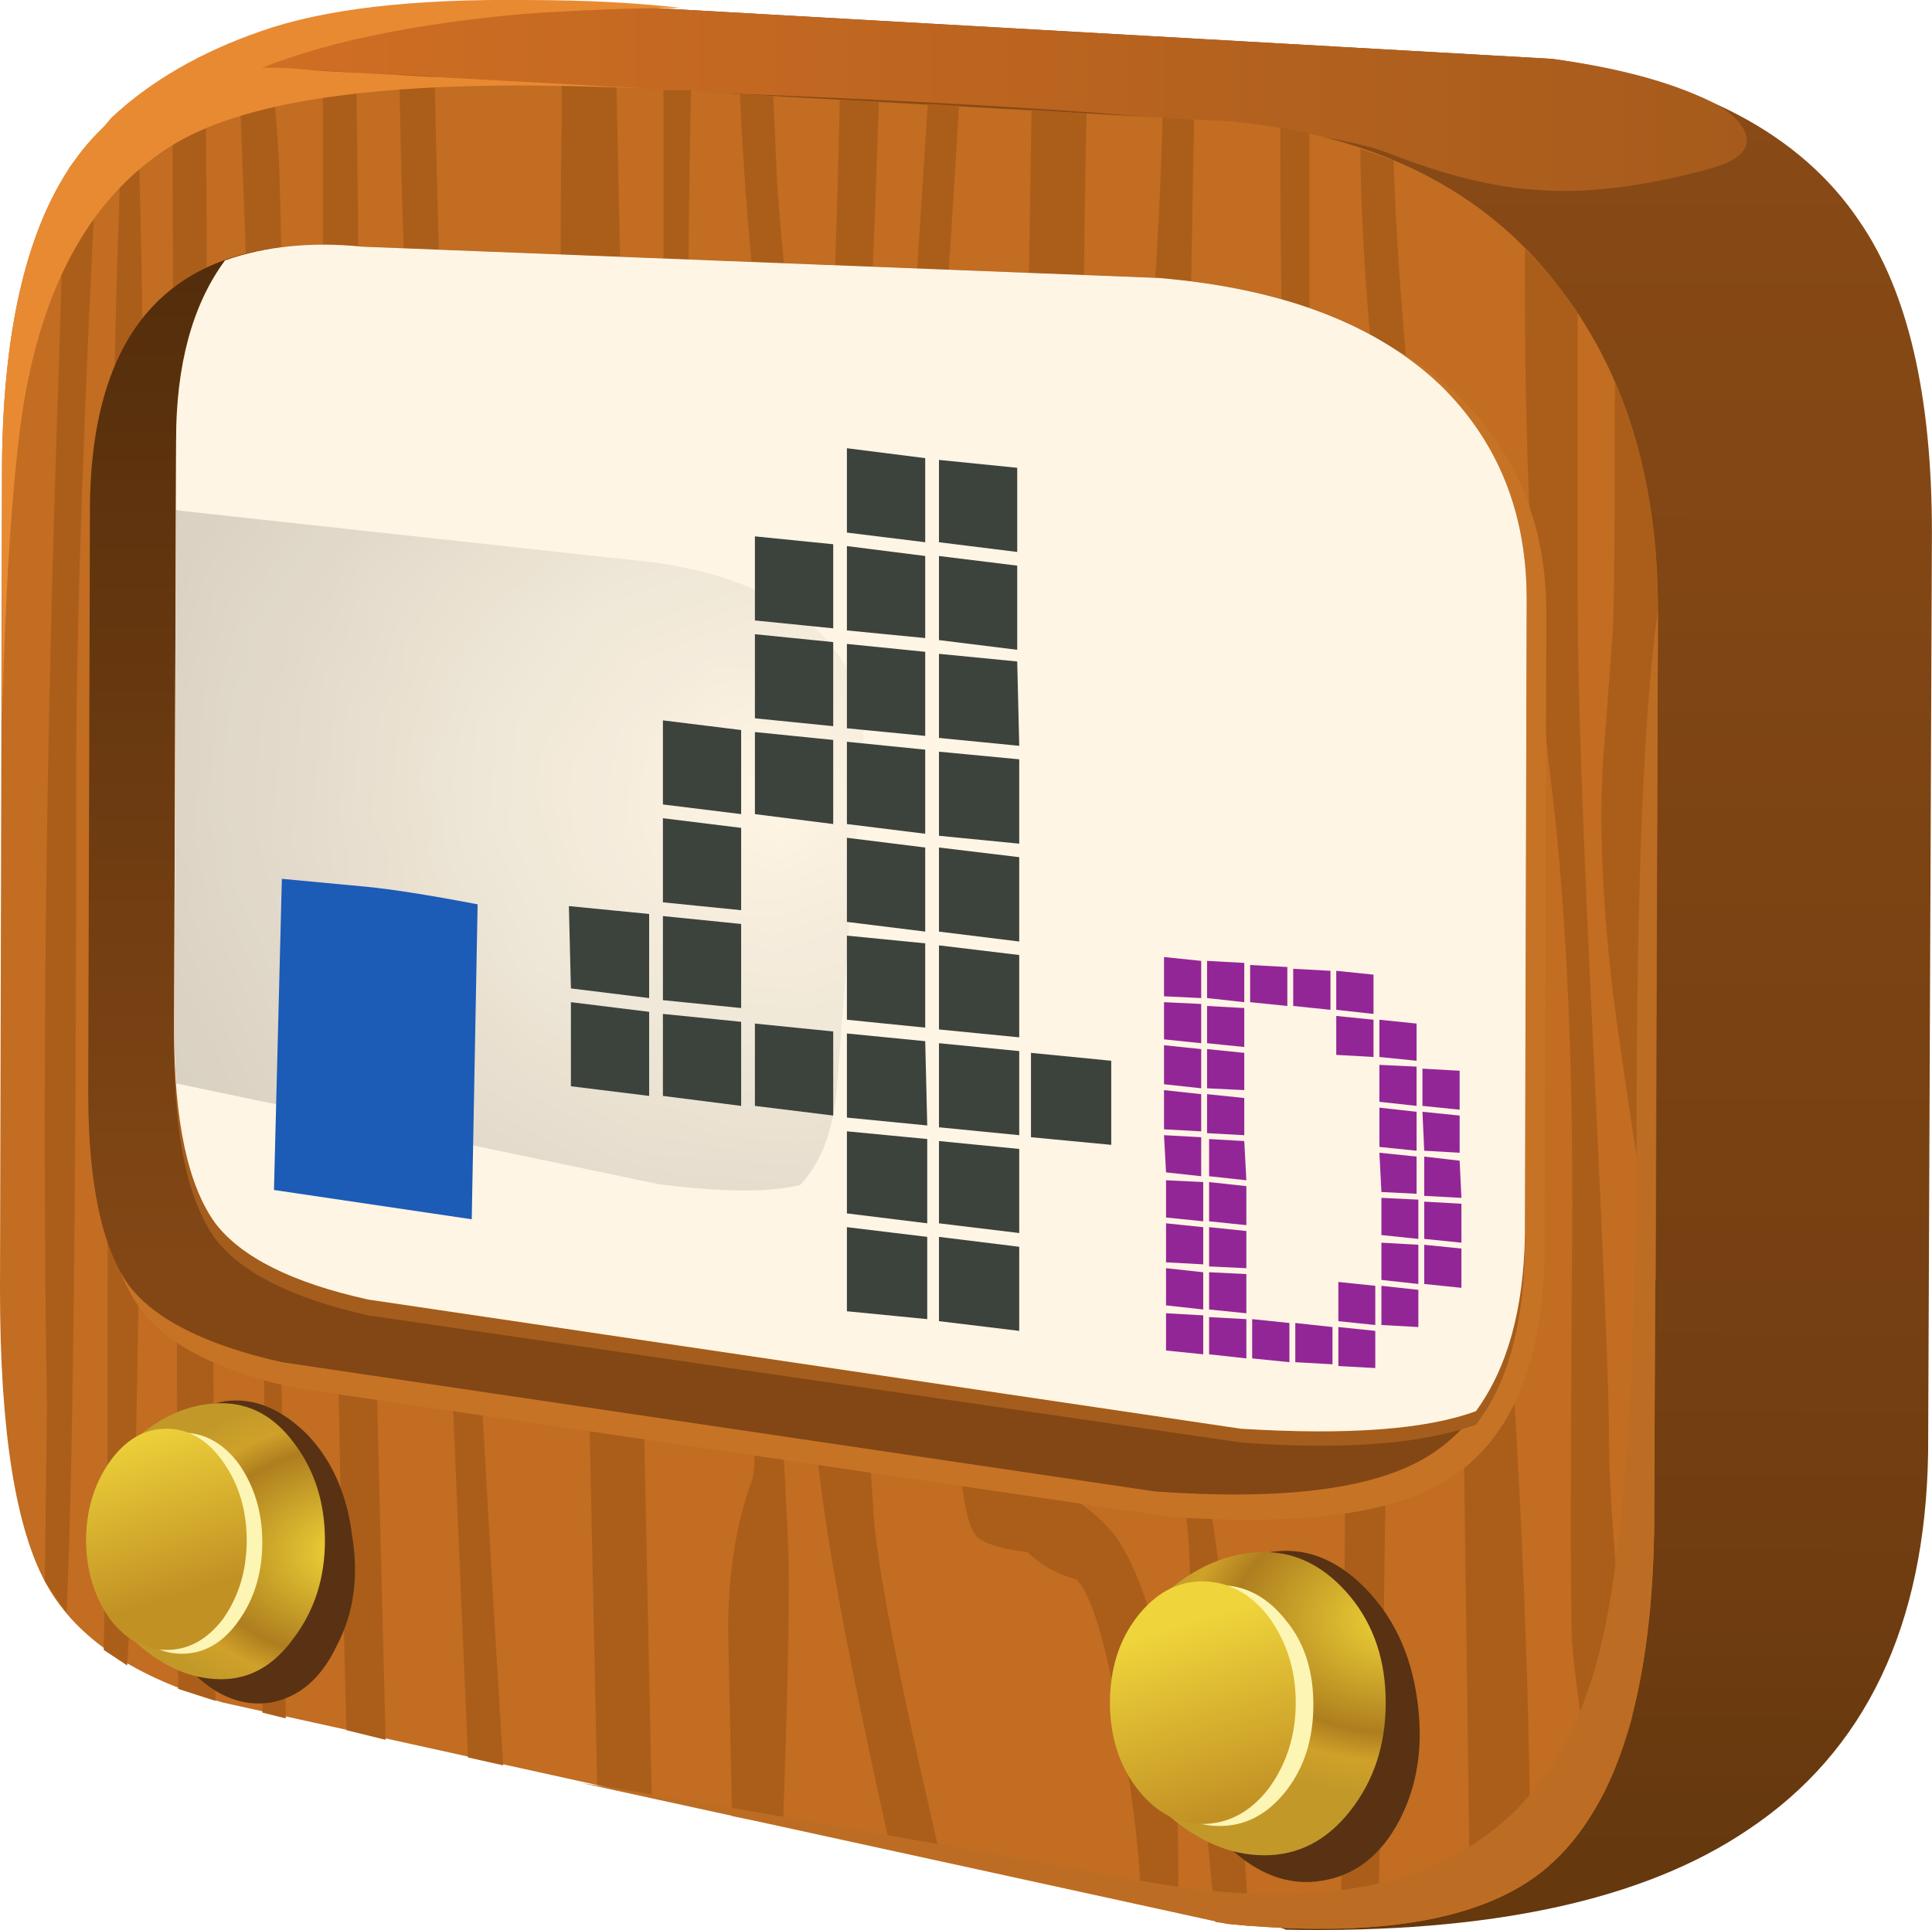 <?xml version="1.0" encoding="UTF-8" standalone="no"?>
<!-- Created with Inkscape (http://www.inkscape.org/) -->
<svg xmlns:inkscape="http://www.inkscape.org/namespaces/inkscape" xmlns:rdf="http://www.w3.org/1999/02/22-rdf-syntax-ns#" xmlns="http://www.w3.org/2000/svg" xmlns:xlink="http://www.w3.org/1999/xlink" xmlns:ns1="http://sozi.baierouge.fr" xmlns:cc="http://creativecommons.org/ns#" xmlns:sodipodi="http://sodipodi.sourceforge.net/DTD/sodipodi-0.dtd" xmlns:dc="http://purl.org/dc/elements/1.1/" id="svg2" xml:space="preserve" viewBox="0 0 37.013 36.983" version="1.1" inkscape:version="0.91 r13725">
  <defs id="defs6">
    <linearGradient id="linearGradient24" y2="-671.69" gradientUnits="userSpaceOnUse" x2="538.28" gradientTransform="matrix(0 -.6 -.6 .001 -387.84 324.63)" y1="-671.69" x1="493.38">
      <stop id="stop26" style="stop-color:#884a16" offset="0"/>
      <stop id="stop28" style="stop-color:#723e11" offset=".796"/>
      <stop id="stop30" style="stop-color:#65380e" offset="1"/>
    </linearGradient>
    <linearGradient id="linearGradient44" y2="494.26" gradientUnits="userSpaceOnUse" x2="691.02" gradientTransform="matrix(.6 0 0 -.6 -387.84 324.63)" y1="494.26" x1="651.35">
      <stop id="stop46" style="stop-color:#d26f24" offset="0"/>
      <stop id="stop48" style="stop-color:#a65b1c" offset="1"/>
    </linearGradient>
    <clipPath id="clipPath90">
      <path id="path92" d="m18.898 27.723c2.204-0.219 3.864-1.058 4.981-2.519 1.019-1.301 1.531-2.957 1.531-4.981l-0.058-14.098c-0.043-2.621-0.622-4.371-1.743-5.25-0.957-0.742-2.558-1-4.8-0.781l-15.387 3.391c-1.344 0.379-2.242 0.98-2.703 1.801-0.481 0.859-0.719 2.367-0.719 4.527l0.031 12.66c0.039 4.402 1.641 6.41 4.801 6.031l14.066-0.781z" inkscape:connector-curvature="0"/>
    </clipPath>
    <clipPath id="clipPath98">
      <path id="path100" d="m753.47-343.21h63.65v61.885h-63.65v-61.885z" inkscape:connector-curvature="0"/>
    </clipPath>
    <linearGradient id="linearGradient102" y2="-312.27" gradientUnits="userSpaceOnUse" x2="812.51" y1="-312.27" x1="760.86">
      <stop id="stop104" style="stop-color:#ffffff;stop-opacity:0" offset="0"/>
      <stop id="stop106" style="stop-color:#ffffff;stop-opacity:0.349" offset="1"/>
    </linearGradient>
    <mask id="mask108">
      <g id="g110">
        <g id="g112" clip-path="url(#clipPath98)">
          <path id="path114" style="fill:url(#linearGradient102)" d="m753.47-343.21h63.65v61.885h-63.65v-61.885z" inkscape:connector-curvature="0"/>
        </g>
      </g>
    </mask>
    <linearGradient id="linearGradient118" y2="-312.27" gradientUnits="userSpaceOnUse" x2="812.51" y1="-312.27" x1="760.86">
      <stop id="stop120" style="stop-color:#130c0e" offset="0"/>
      <stop id="stop122" style="stop-color:#130c0e" offset="1"/>
    </linearGradient>
    <linearGradient id="linearGradient144" y2="667.04" gradientUnits="userSpaceOnUse" x2="-498.42" gradientTransform="matrix(0 .6 .6 .001 -387.84 324.63)" y1="667.04" x1="-525.22">
      <stop id="stop146" style="stop-color:#834715" offset="0"/>
      <stop id="stop148" style="stop-color:#512c0b" offset="1"/>
    </linearGradient>
    <clipPath id="clipPath162">
      <path id="path164" d="m17.758 25.333c1.902-0.157 3.344-0.708 4.32-1.649 0.883-0.859 1.32-1.949 1.32-3.269l-0.027-9.75c-0.023-1.141-0.273-2.043-0.75-2.7-0.762-0.281-1.961-0.371-3.601-0.273l-13.379 1.984c-1.161 0.258-1.942 0.649-2.34 1.168-0.422 0.582-0.629 1.571-0.629 2.973l0.027 9.027c0 1.16 0.25 2.078 0.75 2.758 0.621 0.223 1.321 0.293 2.102 0.211l12.207-0.48z" inkscape:connector-curvature="0"/>
    </clipPath>
    <clipPath id="clipPath170">
      <path id="path172" d="m3.695-0.534h38.894v38.189h-38.894v-38.189z" inkscape:connector-curvature="0"/>
    </clipPath>
    <radialGradient id="radialGradient174" gradientUnits="userSpaceOnUse" cy="18.895" cx="21.147" r="25.958">
      <stop id="stop176" style="stop-color:#ffffff;stop-opacity:0" offset="0"/>
      <stop id="stop178" style="stop-color:#ffffff;stop-opacity:.22" offset=".914"/>
      <stop id="stop180" style="stop-color:#ffffff;stop-opacity:.329" offset="1"/>
    </radialGradient>
    <mask id="mask182">
      <g id="g184">
        <g id="g186" clip-path="url(#clipPath170)">
          <path id="path188" style="fill:url(#radialGradient174)" d="m3.695-0.534h38.894v38.189h-38.894v-38.189z" inkscape:connector-curvature="0"/>
        </g>
      </g>
    </mask>
    <radialGradient id="radialGradient192" gradientUnits="userSpaceOnUse" cy="18.895" cx="21.147" r="25.958">
      <stop id="stop194" style="stop-color:#130c0e" offset="0"/>
      <stop id="stop196" style="stop-color:#130c0e" offset="1"/>
    </radialGradient>
    <clipPath id="clipPath204">
      <path id="path206" d="m2.668 13.743h20.703v-3.09c-0.023-1.141-0.273-2.039-0.75-2.699-0.762-0.282-1.961-0.371-3.601-0.27l-13.379 1.981c-1.161 0.257-1.942 0.648-2.34 1.168-0.422 0.562-0.633 1.531-0.633 2.91z" inkscape:connector-curvature="0"/>
    </clipPath>
    <clipPath id="clipPath212">
      <path id="path214" d="m-450.7 704.51h15.78v37.759h-15.78v-37.759z" inkscape:connector-curvature="0"/>
    </clipPath>
    <linearGradient id="linearGradient216" y2="723.27" gradientUnits="userSpaceOnUse" x2="-443.1" y1="723.27" x1="-451.63">
      <stop id="stop218" style="stop-color:#ffffff;stop-opacity:.239" offset="0"/>
      <stop id="stop220" style="stop-color:#ffffff;stop-opacity:0" offset="1"/>
    </linearGradient>
    <mask id="mask222">
      <g id="g224">
        <g id="g226" clip-path="url(#clipPath212)">
          <path id="path228" style="fill:url(#linearGradient216)" d="m-450.7 704.51h15.78v37.759h-15.78v-37.759z" inkscape:connector-curvature="0"/>
        </g>
      </g>
    </mask>
    <linearGradient id="linearGradient232" y2="723.27" gradientUnits="userSpaceOnUse" x2="-443.1" y1="723.27" x1="-451.63">
      <stop id="stop234" style="stop-color:#000000" offset="0"/>
      <stop id="stop236" style="stop-color:#000000" offset="1"/>
    </linearGradient>
    <radialGradient id="radialGradient252" gradientUnits="userSpaceOnUse" cy="-550.41" cx="-638.38" gradientTransform="matrix(-.6 -.018 .013 -.43 -370.51 -242.37)" r="5.715">
      <stop id="stop254" style="stop-color:#f2d838" offset="0"/>
      <stop id="stop256" style="stop-color:#ae7e1f" offset=".655"/>
      <stop id="stop260" style="stop-color:#cfa129" offset=".816"/>
      <stop id="stop262" style="stop-color:#c29929" offset="1"/>
    </radialGradient>
    <linearGradient id="linearGradient278" y2="-465.4" gradientUnits="userSpaceOnUse" x2="701.24" gradientTransform="matrix(.177 -.573 -.573 -.177 -387.84 324.63)" y1="-465.4" x1="696.74">
      <stop id="stop280" style="stop-color:#efd43b" offset="0"/>
      <stop id="stop282" style="stop-color:#c29124" offset="1"/>
    </linearGradient>
    <radialGradient id="radialGradient298" gradientUnits="userSpaceOnUse" cy="-554.81" cx="-664.5" gradientTransform="matrix(-.6 -.019 .013 -.409 -370 -234.76)" r="6.59">
      <stop id="stop300" style="stop-color:#f2d838" offset="0"/>
      <stop id="stop302" style="stop-color:#ae7e1f" offset=".655"/>
      <stop id="stop306" style="stop-color:#cfa129" offset=".816"/>
      <stop id="stop308" style="stop-color:#c29929" offset="1"/>
    </radialGradient>
    <linearGradient id="linearGradient324" y2="-490.3" gradientUnits="userSpaceOnUse" x2="712.66" gradientTransform="matrix(.176 -.574 -.574 -.176 -387.84 324.63)" y1="-490.3" x1="707.71">
      <stop id="stop326" style="stop-color:#efd43b" offset="0"/>
      <stop id="stop328" style="stop-color:#c29124" offset="1"/>
    </linearGradient>
  </defs>
  <g id="g10" transform="matrix(1.25 0 0 -1.25 0 36.983)">
    <g id="g12">
      <g id="g14">
        <g id="g16">
          <g id="g22">
            <path id="path32" style="fill-rule:evenodd;fill:url(#linearGradient24)" d="m23.789 28.684c2.242-0.32 3.813-1.152 4.711-2.492 0.742-1.078 1.109-2.668 1.109-4.77l-0.058-14.097c-0.039-2.66-0.961-4.59-2.762-5.789-1.598-1.082-3.957-1.59-7.078-1.532l-12.09 4.68c-1.34 0.383-2.242 0.981-2.699 1.801-0.481 0.859-0.723 2.371-0.723 4.531l-3.39 13.887c-0.278 1.722 0.519 2.953 2.402 3.691 1.379 0.539 3.48 0.84 6.301 0.899l14.277-0.809z" inkscape:connector-curvature="0"/>
          </g>
        </g>
      </g>
      <g id="g34">
        <g id="g36">
          <g id="g42">
            <path id="path50" style="fill-rule:evenodd;fill:url(#linearGradient44)" d="m2.969 28.473c0.801 0.402 1.84 0.68 3.121 0.84 0.84 0.102 1.98 0.16 3.418 0.18l14.281-0.809c0.902-0.121 1.652-0.309 2.25-0.57 0.422-0.18 0.66-0.379 0.723-0.602 0.058-0.219-0.121-0.387-0.543-0.508-1.02-0.281-1.91-0.39-2.668-0.328-0.66 0.039-1.422 0.227-2.281 0.567-0.981 0.382-4.27 0.679-9.868 0.902-0.222 0-1.832 0.078-4.832 0.238-1.601 0.102-2.8 0.133-3.601 0.09z" inkscape:connector-curvature="0"/>
          </g>
        </g>
      </g>
      <path id="path52" style="fill-rule:evenodd;fill:#c26d22" d="m18.898 27.723c2.204-0.219 3.864-1.058 4.981-2.519 1.019-1.301 1.531-2.957 1.531-4.981l-0.058-14.098c-0.043-2.621-0.622-4.371-1.743-5.25-0.957-0.742-2.558-1-4.8-0.781l-15.387 3.391c-1.344 0.379-2.242 0.98-2.703 1.801-0.481 0.859-0.719 2.367-0.719 4.527l0.031 12.66c0.039 4.402 1.641 6.41 4.801 6.031l14.066-0.781z" inkscape:connector-curvature="0"/>
      <path id="path54" style="fill-rule:evenodd;fill:#ab5e1a" d="m17.82 27.786 0.481-0.032-0.063-3.511c-0.117-3.098-0.179-5.45-0.179-7.051 0-0.078-0.008-1.367-0.028-3.867-0.019-1.5-0.011-2.61 0.028-3.332 0.043-0.641 0.14-1.418 0.3-2.34 0.2-1.141 0.34-2.11 0.422-2.91 0.141-1.321 0.258-2.879 0.36-4.68l-0.512 0.059c-0.258 2.64-0.391 4.382-0.391 5.222 0 1.039-0.179 1.969-0.539 2.789-0.379 0.821-0.57 1.489-0.57 2.012 0 0.137 0.031 0.566 0.09 1.289 0.058 0.719 0.09 2.539 0.09 5.457 0 2.301 0.07 4.262 0.211 5.883 0.16 1.922 0.261 3.59 0.3 5.012z" inkscape:connector-curvature="0"/>
      <path id="path56" style="fill-rule:evenodd;fill:#ab5e1a" d="m11.34 28.145 0.512-0.031 0.058-1.321c0.121-1.8 0.36-3.449 0.719-4.949 0.101 1.5 0.18 3.571 0.242 6.211l0.598-0.031v-0.031c-0.141-4.278-0.289-6.977-0.449-8.098l-0.211-1.199c-0.2 0.519-0.411 1.308-0.629 2.367-0.442 2.102-0.719 4.461-0.84 7.082z" inkscape:connector-curvature="0"/>
      <path id="path58" style="fill-rule:evenodd;fill:#ab5e1a" d="m8.609 27.696v0.597l0.84-0.031 0.539-26.219-0.836 0.18-0.183 8.672c-0.141 4.141-0.231 7.129-0.27 8.969-0.097 3.121-0.129 5.73-0.09 7.832z" inkscape:connector-curvature="0"/>
      <path id="path60" style="fill-rule:evenodd;fill:#ab5e1a" d="m0.988 26.883c0.141 0.219 0.313 0.43 0.512 0.629-0.219-4.219-0.332-7.508-0.332-9.867 0-6.301-0.047-10.562-0.148-12.781l-0.332 0.48 0.031 2.699c-0.078 4.86-0.02 10.161 0.183 15.903l0.086 2.937z" inkscape:connector-curvature="0"/>
      <path id="path62" style="fill-rule:evenodd;fill:#ab5e1a" d="m4.949 28.504 0.512-0.031 0.027-2.277c0-4.641 0.141-12.403 0.422-23.281l-0.601 0.148-0.09 3.633c-0.18 9.5-0.27 16.097-0.27 19.797v2.011z" inkscape:connector-curvature="0"/>
      <path id="path64" style="fill-rule:evenodd;fill:#ab5e1a" d="m21.359 21.543c-0.32 2.04-0.488 3.961-0.511 5.762l0.511-0.18c0.063-2.16 0.36-5.171 0.903-9.031 0.297-2.019 0.558-4.5 0.777-7.441 0.262-3.481 0.402-6.758 0.422-9.84-0.219-0.18-0.531-0.34-0.93-0.48l-0.09 6.66c-0.043 3.382-0.16 6.07-0.359 8.07-0.301 2.223-0.543 4.383-0.723 6.48z" inkscape:connector-curvature="0"/>
      <path id="path66" style="fill-rule:evenodd;fill:#ab5e1a" d="m1.859 27.844 0.243 0.18c0.058-1.66 0.089-3.27 0.089-4.828 0-9.5-0.062-15.551-0.183-18.153l-0.059-0.988-0.359 0.238 0.058 2.852c0 9.902 0.063 16.352 0.18 19.352l0.031 1.347z" inkscape:connector-curvature="0"/>
      <path id="path68" style="fill-rule:evenodd;fill:#ab5e1a" d="m3.66 28.536h0.508c0.082-0.922 0.121-1.551 0.121-1.891 0.039-0.781 0.039-3.539 0-8.281-0.019-4.86-0.019-7.848 0-8.969 0.02-0.281 0.051-2.332 0.09-6.152l-0.359 0.09c0.039 2.98 0.039 5.652 0 8.011-0.122 8.34-0.211 13.289-0.27 14.852l-0.09 2.34z" inkscape:connector-curvature="0"/>
      <path id="path70" style="fill-rule:evenodd;fill:#ab5e1a" d="m25.41 20.223-0.031-10.289c-0.359 2.301-0.578 3.781-0.66 4.441-0.16 1.36-0.211 2.551-0.149 3.571 0.02 0.238 0.071 0.898 0.149 1.98 0.019 0.297 0.031 1.567 0.031 3.809 0.441-1.02 0.66-2.192 0.66-3.512z" inkscape:connector-curvature="0"/>
      <path id="path72" style="fill-rule:evenodd;fill:#ab5e1a" d="m6.121 28.446 0.539-0.031c0.059-2.801 0.192-7.09 0.391-12.872 0.058-2.398 0.277-6.738 0.66-13.019l-0.539 0.121-0.211 4.949c-0.52 10.918-0.801 17.871-0.84 20.852z" inkscape:connector-curvature="0"/>
      <path id="path74" style="fill-rule:evenodd;fill:#ab5e1a" d="m2.73 3.696-0.089 24.597 0.511 0.153 0.149-24.934-0.571 0.184z" inkscape:connector-curvature="0"/>
      <path id="path76" style="fill-rule:evenodd;fill:#ab5e1a" d="m23.762 17.676c-0.262 2.219-0.391 4.707-0.391 7.469v0.629c0.301-0.301 0.57-0.629 0.809-0.988v-4.442c0-1.32 0.082-3.609 0.242-6.871 0.156-3.277 0.238-5.238 0.238-5.879 0-1 0.121-2.441 0.36-4.32-0.161-0.578-0.348-1.051-0.571-1.41-0.199 1.199-0.32 2.058-0.359 2.582-0.02 0.719-0.02 2.57 0 5.551 0.039 3.039-0.07 5.597-0.328 7.679z" inkscape:connector-curvature="0"/>
      <path id="path78" style="fill-rule:evenodd;fill:#ab5e1a" d="m10.168 28.204h0.422c-0.082-4.039-0.039-6.711 0.121-8.008 0.039-0.281 0.238-1.563 0.598-3.84 0.242-1.461 0.382-2.781 0.421-3.961 0.04-1 0.11-2.34 0.208-4.02 0.101-1.48 0.152-2.488 0.152-3.031 0-0.879-0.031-2.129-0.09-3.75l-0.781 0.153-0.059 2.847c0 0.879 0.121 1.641 0.36 2.281 0.121 0.321 0 1.711-0.36 4.168-0.422 3.082-0.699 5.633-0.84 7.653-0.101 1.699-0.152 4.097-0.152 7.199v2.309z" inkscape:connector-curvature="0"/>
      <path id="path80" style="fill-rule:evenodd;fill:#ab5e1a" d="m19.621 27.633 0.449-0.09v-3.597c0-1.344 0.2-3.301 0.602-5.883 0.398-2.559 0.598-4.699 0.598-6.418 0-2.98-0.051-6.84-0.149-11.582-0.121-0.02-0.312-0.027-0.57-0.027 0.058 4.597 0.078 7.519 0.058 8.757-0.039 2.243-0.07 3.43-0.089 3.571-0.122 0.558-0.239 1.672-0.36 3.332-0.238 2.98-0.383 5.008-0.422 6.09-0.078 1.519-0.117 3.468-0.117 5.847z" inkscape:connector-curvature="0"/>
      <path id="path82" style="fill-rule:evenodd;fill:#ab5e1a" d="m14.219 27.993 0.48-0.028c-0.34-5.718-0.75-10.461-1.23-14.218-0.219-1.801-0.309-3.192-0.27-4.172 0.02-0.602 0.082-1.61 0.18-3.032 0.019-0.757 0.371-2.589 1.051-5.488l-0.778 0.18c-0.461 2.058-0.781 3.66-0.961 4.801-0.242 1.558-0.351 2.98-0.332 4.257 0.02 1.442 0.243 3.243 0.661 5.403 0.441 2.422 0.742 4.969 0.902 7.648l0.297 4.649z" inkscape:connector-curvature="0"/>
      <path id="path84" style="fill-rule:evenodd;fill:#ab5e1a" d="m15.809 27.903 0.843-0.059c-0.043-2.039-0.062-4.59-0.062-7.652v-2.817c0-1.082-0.059-1.839-0.18-2.281-0.16-0.601-0.34-1.429-0.539-2.492-0.199-1.18-0.301-2.047-0.301-2.609 0-0.399-0.019-1.008-0.058-1.828 0-0.661 0.109-1.051 0.328-1.172 0.66-0.36 1.101-0.711 1.32-1.051 0.602-0.981 0.899-2.68 0.899-5.098v-0.57l-0.571 0.117c-0.019 0.723-0.109 1.524-0.269 2.402-0.219 1.438-0.457 2.301-0.719 2.579-0.301 0.082-0.551 0.222-0.75 0.421-0.359 0.04-0.609 0.11-0.75 0.211-0.223 0.18-0.332 1.008-0.332 2.489 0 0.84-0.07 1.75-0.207 2.73-0.082 0.5-0.012 1.488 0.207 2.969 0.363 1.5 0.609 2.551 0.754 3.152 0.219 1 0.328 3.25 0.328 6.75l0.059 3.809z" inkscape:connector-curvature="0"/>
      <g id="g86">
        <g id="g88" clip-path="url(#clipPath90)">
          <g id="g94" transform="matrix(.305 -.517 -.517 -.305 -387.84 324.63)">
            <g id="g116" mask="url(#mask108)">
              <path id="path124" style="fill-rule:evenodd;fill:url(#linearGradient118)" d="m18.898 27.723c2.204-0.219 3.864-1.058 4.981-2.519 1.019-1.301 1.531-2.957 1.531-4.981l-0.058-14.098c-0.043-2.621-0.622-4.371-1.743-5.25-0.957-0.742-2.558-1-4.8-0.781l-15.387 3.391c-1.344 0.379-2.242 0.98-2.703 1.801-0.481 0.859-0.719 2.367-0.719 4.527l0.031 12.66c0.039 4.402 1.641 6.41 4.801 6.031l14.066-0.781z" inkscape:connector-curvature="0"/>
            </g>
          </g>
        </g>
      </g>
      <path id="path126" style="fill-rule:evenodd;fill:#bd6d23" d="m25.41 20.223-0.058-14.098c-0.043-2.621-0.622-4.371-1.743-5.25-0.957-0.742-2.558-1-4.8-0.781l-9.899 2.16c1.883-0.3 4.742-0.8 8.582-1.5 4.02-0.738 6.379 0.508 7.078 3.75 0.321 1.442 0.492 3.961 0.512 7.559 0 3.941 0.109 6.66 0.328 8.16z" inkscape:connector-curvature="0"/>
      <path id="path128" style="fill-rule:evenodd;fill:#e88a32" d="m9.824 28.235c-0.312 0.012-0.605 0.019-0.883 0.027-3.043 0.082-5.121-0.207-6.242-0.867-1.277-0.762-2.07-2.16-2.367-4.199-0.148-1.067-0.25-2.621-0.301-4.668v3.945c0.039 4.402 1.641 6.41 4.801 6.031l4.992-0.269z" inkscape:connector-curvature="0"/>
      <path id="path130" style="fill-rule:evenodd;fill:#e88a32" d="m2.281 27.813c-0.101-0.059-0.261-0.25-0.48-0.57l-0.75-0.239 0.66 0.782c0.598 0.558 1.359 1 2.281 1.32 0.961 0.34 2.317 0.5 4.078 0.48 0.899 0 1.692-0.043 2.371-0.121-0.699 0-1.5-0.031-2.402-0.09-1.777-0.16-3.18-0.46-4.199-0.902-1.02-0.437-1.539-0.66-1.559-0.66z" inkscape:connector-curvature="0"/>
      <path id="path132" style="fill-rule:evenodd;fill:#c77326" d="m23.699 20.196-0.027-9.871c-0.043-1.719-0.551-2.871-1.531-3.45-0.821-0.5-2.219-0.679-4.2-0.542l-13.441 1.98c-1.16 0.262-1.941 0.66-2.34 1.199-0.441 0.582-0.66 1.582-0.66 3l0.031 9.184c0.039 2.879 1.438 4.199 4.199 3.961l12.301-0.481c1.899-0.16 3.348-0.722 4.348-1.683 0.883-0.879 1.32-1.981 1.32-3.297z" inkscape:connector-curvature="0"/>
      <g id="g134">
        <g id="g136">
          <g id="g142">
            <path id="path150" style="fill-rule:evenodd;fill:url(#linearGradient144)" d="m23.398 20.403-0.027-9.75c-0.043-1.699-0.551-2.84-1.531-3.418-0.82-0.481-2.199-0.652-4.141-0.512l-13.379 1.981c-1.16 0.261-1.941 0.652-2.34 1.171-0.418 0.579-0.628 1.571-0.628 2.969l0.027 9.031c0.043 2.86 1.43 4.168 4.172 3.93l12.211-0.48c1.898-0.16 3.34-0.711 4.316-1.649 0.883-0.863 1.32-1.953 1.32-3.273z" inkscape:connector-curvature="0"/>
          </g>
        </g>
      </g>
      <path id="path152" style="fill-rule:evenodd;fill:#a45d1c" d="m22.082 23.434c0.879-0.84 1.316-1.918 1.316-3.238l-0.027-9.75c-0.019-1.18-0.269-2.082-0.75-2.699-0.84-0.301-2.043-0.391-3.601-0.274l-13.379 1.949c-1.161 0.262-1.942 0.653-2.34 1.172-0.422 0.582-0.633 1.571-0.633 2.969l0.031 9.062c0 1.161 0.25 2.079 0.75 2.758 0.539 0.2 1.242 0.27 2.102 0.211l12.211-0.511c1.898-0.137 3.34-0.688 4.32-1.649z" inkscape:connector-curvature="0"/>
      <path id="path154" style="fill-rule:evenodd;fill:#c26d22" d="m22.082 23.676c0.879-0.863 1.316-1.953 1.316-3.273l-0.027-9.75c-0.019-1.141-0.269-2.039-0.75-2.699-0.762-0.282-1.961-0.371-3.601-0.27l-13.379 1.981c-1.161 0.257-1.942 0.648-2.34 1.168-0.422 0.582-0.633 1.57-0.633 2.972l0.031 9.028c0 1.16 0.25 2.082 0.75 2.761 0.621 0.219 1.321 0.289 2.102 0.211l12.211-0.48c1.898-0.16 3.34-0.711 4.32-1.649z" inkscape:connector-curvature="0"/>
      <path id="path156" style="fill-rule:evenodd;fill:#fef5e4" d="m22.082 23.676c0.879-0.863 1.316-1.953 1.316-3.273l-0.027-9.75c-0.019-1.141-0.269-2.039-0.75-2.699-0.762-0.282-1.961-0.371-3.601-0.27l-13.379 1.981c-1.161 0.257-1.942 0.648-2.34 1.168-0.422 0.582-0.633 1.57-0.633 2.972l0.031 9.028c0 1.16 0.25 2.082 0.75 2.761 0.621 0.219 1.321 0.289 2.102 0.211l12.211-0.48c1.898-0.16 3.34-0.711 4.32-1.649z" inkscape:connector-curvature="0"/>
      <g id="g158">
        <g id="g160" clip-path="url(#clipPath162)">
          <g id="g166" transform="matrix(.598 -.044 .04 .537 -1.583 8.139)">
            <g id="g190" mask="url(#mask182)">
              <path id="path198" style="fill-rule:evenodd;fill:url(#radialGradient192)" d="m17.758 25.333c1.902-0.157 3.344-0.708 4.32-1.649 0.883-0.859 1.32-1.949 1.32-3.269l-0.027-9.75c-0.023-1.141-0.273-2.043-0.75-2.7-0.762-0.281-1.961-0.371-3.601-0.273l-13.379 1.984c-1.161 0.258-1.942 0.649-2.34 1.168-0.422 0.582-0.629 1.571-0.629 2.973l0.027 9.027c0 1.16 0.25 2.078 0.75 2.758 0.621 0.223 1.321 0.293 2.102 0.211l12.207-0.48z" inkscape:connector-curvature="0"/>
            </g>
          </g>
        </g>
      </g>
      <g id="g200">
        <g id="g202" clip-path="url(#clipPath204)">
          <g id="g208" transform="matrix(.069 .596 .596 -.069 -387.84 324.63)">
            <g id="g230" mask="url(#mask222)">
              <path id="path238" style="fill-rule:evenodd;fill:url(#linearGradient232)" d="m2.668 13.743h20.703v-3.09c-0.023-1.141-0.273-2.039-0.75-2.699-0.762-0.282-1.961-0.371-3.601-0.27l-13.379 1.981c-1.161 0.257-1.942 0.648-2.34 1.168-0.422 0.562-0.633 1.531-0.633 2.91z" inkscape:connector-curvature="0"/>
            </g>
          </g>
        </g>
      </g>
      <path id="path240" style="fill-rule:evenodd;fill:#583213" d="m5.398 6.036c0.102-0.621 0.024-1.184-0.238-1.68-0.238-0.504-0.582-0.793-1.019-0.871-0.442-0.063-0.852 0.109-1.231 0.508-0.379 0.402-0.621 0.922-0.719 1.562-0.101 0.621-0.031 1.18 0.207 1.68 0.243 0.5 0.594 0.789 1.051 0.871 0.442 0.059 0.86-0.113 1.262-0.512 0.379-0.398 0.609-0.918 0.687-1.558z" inkscape:connector-curvature="0"/>
      <g id="g242">
        <g id="g244">
          <g id="g250">
            <path id="path264" style="fill-rule:evenodd;fill:url(#radialGradient252)" d="m4.98 5.973c0-0.578-0.16-1.078-0.48-1.5-0.301-0.418-0.668-0.629-1.109-0.629-0.481 0-0.942 0.211-1.379 0.629-0.461 0.442-0.692 0.942-0.692 1.5 0 0.563 0.231 1.063 0.692 1.5 0.437 0.402 0.898 0.602 1.379 0.602 0.441 0 0.808-0.2 1.109-0.602 0.32-0.418 0.48-0.918 0.48-1.5z" inkscape:connector-curvature="0"/>
          </g>
        </g>
      </g>
      <path id="path266" style="fill-rule:evenodd;fill:#fcf5b4" d="m4.02 5.946c0-0.461-0.118-0.863-0.36-1.203-0.238-0.34-0.531-0.508-0.871-0.508s-0.629 0.168-0.867 0.508c-0.242 0.34-0.363 0.742-0.363 1.203 0 0.457 0.121 0.855 0.363 1.199 0.238 0.32 0.527 0.48 0.867 0.48s0.633-0.16 0.871-0.48c0.238-0.34 0.36-0.742 0.36-1.199z" inkscape:connector-curvature="0"/>
      <g id="g268">
        <g id="g270">
          <g id="g276">
            <path id="path284" style="fill-rule:evenodd;fill:url(#linearGradient278)" d="m3.781 5.973c0-0.457-0.121-0.859-0.359-1.199-0.242-0.32-0.531-0.481-0.871-0.481s-0.629 0.161-0.871 0.481c-0.239 0.34-0.36 0.742-0.36 1.199 0 0.461 0.121 0.86 0.36 1.203 0.242 0.34 0.531 0.508 0.871 0.508s0.629-0.168 0.871-0.512c0.238-0.339 0.359-0.738 0.359-1.199z" inkscape:connector-curvature="0"/>
          </g>
        </g>
      </g>
      <path id="path286" style="fill-rule:evenodd;fill:#583213" d="m21.719 3.543c0.101-0.699 0.011-1.32-0.27-1.859s-0.679-0.851-1.199-0.93c-0.5-0.082-0.98 0.098-1.441 0.539-0.438 0.442-0.711 1.012-0.809 1.711-0.121 0.7-0.039 1.321 0.238 1.86 0.301 0.539 0.711 0.851 1.231 0.929 0.519 0.082 1-0.097 1.441-0.539 0.438-0.441 0.711-1.011 0.809-1.711z" inkscape:connector-curvature="0"/>
      <g id="g288">
        <g id="g290">
          <g id="g296">
            <path id="path310" style="fill-rule:evenodd;fill:url(#radialGradient298)" d="m21.238 3.485c0-0.641-0.179-1.192-0.539-1.652-0.359-0.461-0.801-0.688-1.32-0.688-0.539 0-1.059 0.23-1.559 0.688-0.539 0.48-0.808 1.031-0.808 1.652 0 0.617 0.269 1.168 0.808 1.648 0.5 0.442 1.02 0.66 1.559 0.66 0.5 0 0.941-0.23 1.32-0.687 0.36-0.441 0.539-0.981 0.539-1.621z" inkscape:connector-curvature="0"/>
          </g>
        </g>
      </g>
      <path id="path312" style="fill-rule:evenodd;fill:#fcf5b4" d="m20.129 3.454c0-0.52-0.137-0.961-0.418-1.321-0.281-0.359-0.621-0.539-1.02-0.539-0.402 0-0.73 0.18-0.992 0.539-0.277 0.36-0.418 0.801-0.418 1.321 0 0.5 0.141 0.929 0.418 1.289 0.262 0.359 0.59 0.543 0.992 0.543 0.399 0 0.739-0.184 1.02-0.543 0.281-0.34 0.418-0.77 0.418-1.289z" inkscape:connector-curvature="0"/>
      <g id="g314">
        <g id="g316">
          <g id="g322">
            <path id="path330" style="fill-rule:evenodd;fill:url(#linearGradient324)" d="m19.859 3.485c0-0.5-0.14-0.942-0.418-1.32-0.281-0.36-0.621-0.54-1.019-0.54-0.383 0-0.711 0.18-0.992 0.54-0.278 0.359-0.418 0.8-0.418 1.32 0 0.519 0.14 0.961 0.418 1.32 0.281 0.36 0.613 0.539 0.992 0.539 0.398 0 0.738-0.179 1.019-0.539 0.278-0.383 0.418-0.82 0.418-1.32z" inkscape:connector-curvature="0"/>
          </g>
        </g>
      </g>
      <path id="path332" style="fill-rule:evenodd;fill:#932696" d="m22.371 13.172v-0.597l-0.57 0.058v0.571l0.57-0.032zm-1.32 0.871-0.571 0.063v0.598l0.571-0.059v-0.602zm0.66-0.718-0.57 0.058v0.571l0.57-0.059v-0.57zm0-0.09v-0.602l-0.57 0.063v0.566l0.57-0.027zm-0.66 0.148-0.571 0.032v0.597l0.571-0.058v-0.571zm1.32-0.898v-0.57l-0.543 0.031-0.027 0.597 0.57-0.058zm-1.23-0.57 0.57-0.059v-0.57l-0.539 0.027-0.031 0.602zm0.687-0.059 0.543-0.063 0.027-0.57-0.57 0.031v0.602zm-0.117 0.09-0.57 0.058v0.602l0.57-0.063v-0.597zm-1.981 2.219-0.57 0.058v0.57l0.57-0.031v-0.597zm0.661-0.059-0.571 0.059v0.57l0.571-0.031v-0.598zm-1.321 0.117-0.57 0.063v0.57l0.57-0.031v-0.602zm-0.66-0.027v-0.602l-0.57 0.059v0.57l0.57-0.027zm-0.57 0.117v0.602l0.57-0.059v-0.57l-0.57 0.027zm0.57-0.809v-0.601l-0.57 0.062v0.598l0.57-0.059zm0.66-0.058v-0.571l-0.57 0.028v0.601l0.57-0.058zm0 0.687v-0.597l-0.57 0.058v0.571l0.57-0.032zm0-1.949-0.57 0.031v0.598l0.57-0.059v-0.57zm-0.66-0.031v-0.598l-0.539 0.059-0.031 0.57 0.57-0.031zm0 0.66v-0.57l-0.57 0.031v0.601l0.57-0.062zm0.121-0.688 0.539-0.031 0.032-0.601-0.571 0.062v0.57zm-0.09-0.66v-0.601l-0.57 0.058v0.571l0.57-0.028zm0.661-0.062v-0.598l-0.571 0.059v0.601l0.571-0.062zm-0.661-0.629v-0.57l-0.57 0.031v0.598l0.57-0.059zm0.09-0.691 0.571-0.028v-0.601l-0.571 0.058v0.571zm-0.09-0.661v-0.597l-0.57 0.058v0.571l0.57-0.032zm0 0.661v-0.571l-0.57 0.063v0.57l0.57-0.062zm0.661-0.719v-0.602l-0.571 0.063v0.57l0.571-0.031zm0 0.781-0.571 0.027v0.602l0.571-0.059v-0.57zm0.66-1.441-0.571 0.058v0.602l0.571-0.059v-0.601zm0.75 0.539 0.566-0.059v-0.57l-0.566 0.031v0.598zm-0.09 0v-0.571l-0.57 0.032v0.601l0.57-0.062zm0.09 0.691 0.566-0.059v-0.601l-0.566 0.059v0.601zm1.886 0.602-0.57 0.058v0.571l0.57-0.032v-0.597zm0-0.692-0.57 0.059v0.601l0.57-0.058v-0.602zm-0.66 0.75-0.566 0.059v0.57l0.566-0.027v-0.602zm0-0.781v-0.57l-0.566 0.031v0.601l0.566-0.062zm0 0.09-0.566 0.062v0.571l0.566-0.032v-0.601z" inkscape:connector-curvature="0"/>
      <path id="path334" style="fill-rule:evenodd;fill:#3c423c" d="m14.18 21.274-1.2 0.148v1.293l1.2-0.152v-1.289zm1.41-0.149-1.199 0.149v1.262l1.199-0.121v-1.29zm0-0.21v-1.29l-1.199 0.149v1.289l1.199-0.148zm-1.41-1.11-1.2 0.117v1.293l1.2-0.152v-1.258zm1.441-1.652-1.23 0.121v1.289l1.199-0.117 0.031-1.293zm-1.441 0.152-1.2 0.117v1.293l1.2-0.121v-1.289zm0-1.5-1.2 0.149v1.261l1.2-0.121v-1.289zm1.441-0.359v-1.293l-1.23 0.152v1.289l1.23-0.148zm0 1.5v-1.293l-1.23 0.121v1.289l1.23-0.117zm-1.23-4.352 1.23-0.121v-1.289l-1.23 0.121v1.289zm-0.18-1.261-1.231 0.121v1.289l1.2-0.118 0.031-1.292zm1.41 2.613v-1.262l-1.23 0.121v1.289l1.23-0.148zm-1.441-1.113-1.2 0.121v1.289l1.2-0.118v-1.292zm0 1.472-1.2 0.149v1.289l1.2-0.149v-1.289zm2.851-1.98v-1.289l-1.23 0.117v1.293l1.23-0.121zm-5.461 8.039 1.2-0.121v-1.289l-1.2 0.121v1.289zm1.2-1.621v-1.289l-1.2 0.121v1.289l1.2-0.121zm-1.411-2.637-1.199 0.148v1.289l1.199-0.148v-1.289zm1.411-0.152-1.2 0.152v1.258l1.2-0.121v-1.289zm-2.61-1.411 1.199-0.121v-1.289l-1.199 0.121v1.289zm-0.211-1.257-1.199 0.148-0.031 1.262 1.23-0.121v-1.289zm0.211-0.243 1.199-0.121v-1.289l-1.199 0.153v1.257zm-0.211-1.257-1.199 0.148v1.289l1.199-0.148v-1.289zm2.821-0.301-1.2 0.148v1.262l1.2-0.121v-1.289zm-2.61 4.558 1.199-0.148v-1.262l-1.199 0.121v1.289zm2.82-4.8 1.231-0.118v-1.292l-1.231 0.152v1.258zm0-1.469 1.231-0.149v-1.261l-1.231 0.121v1.289zm2.641-0.09-1.23 0.149v1.261l1.23-0.121v-1.289zm-1.23-0.059 1.23-0.152v-1.289l-1.23 0.149v1.292z" inkscape:connector-curvature="0"/>
      <path id="path336" style="fill-rule:evenodd;fill:#1c5bb6" d="m7.23 10.895-3.031 0.449 0.121 4.77 1.289-0.121c0.403-0.039 0.973-0.129 1.711-0.27l-0.09-4.828z" inkscape:connector-curvature="0"/>
    </g>
  </g>
</svg>
